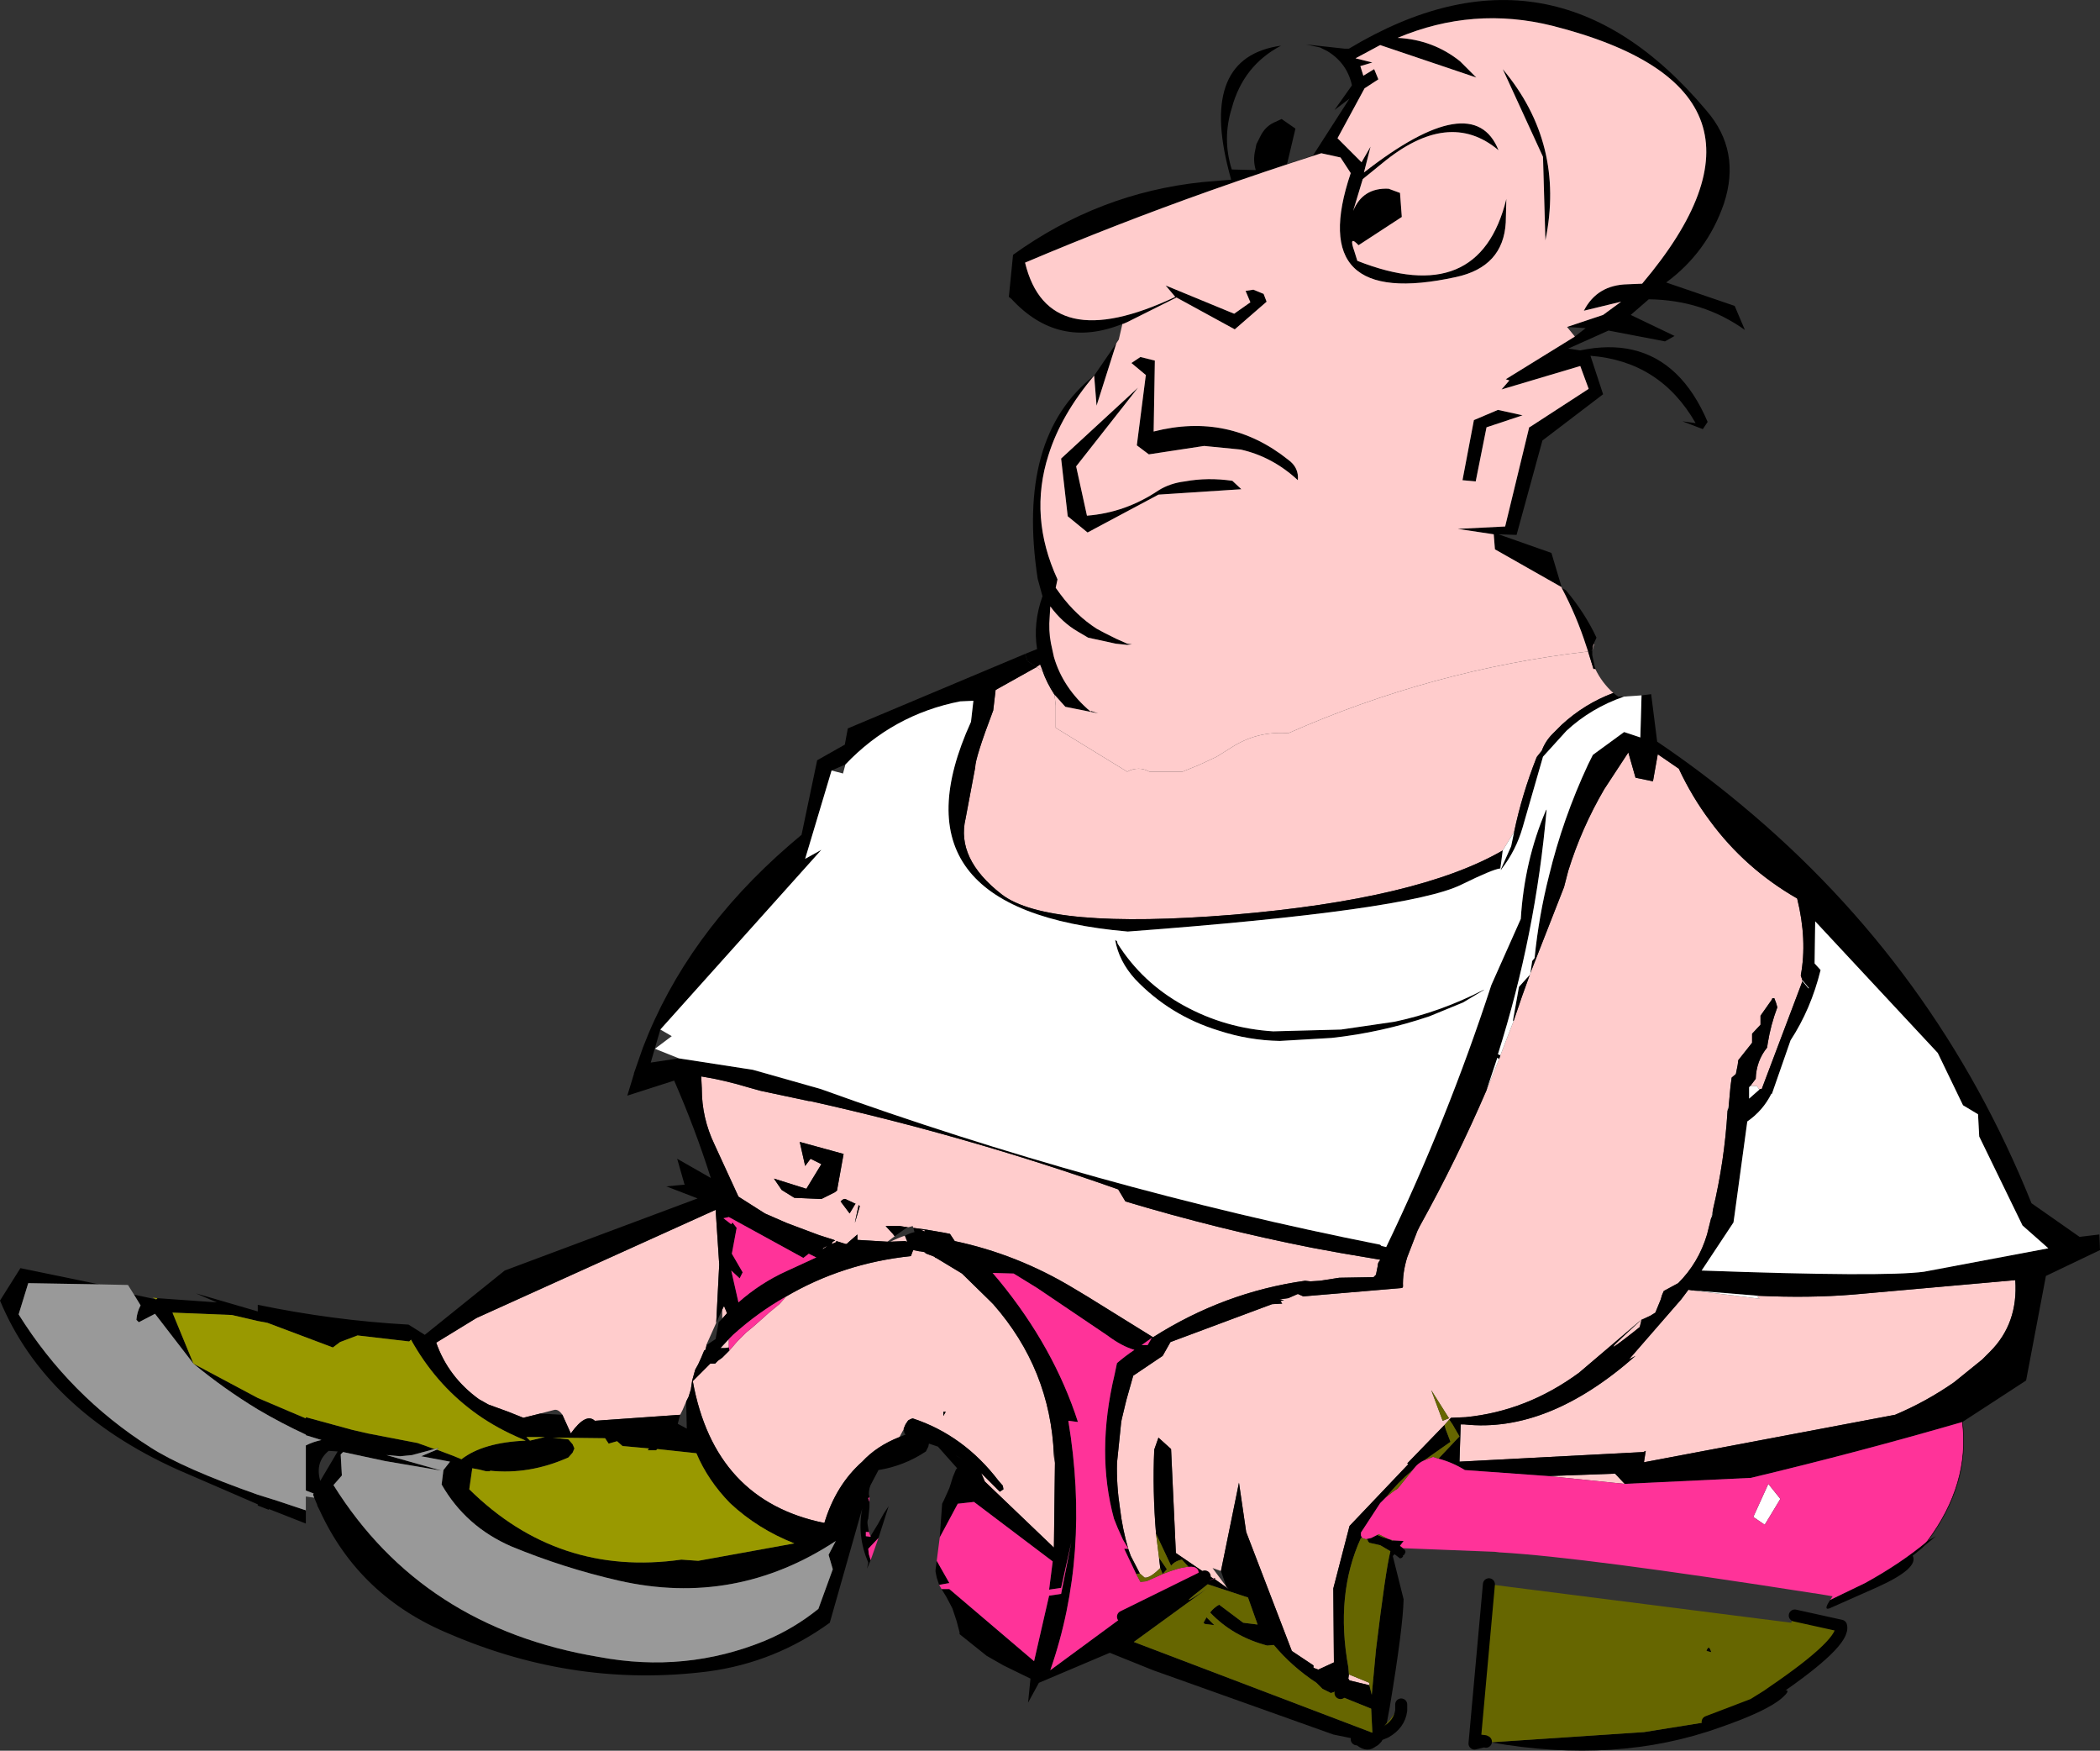 <?xml version="1.0" encoding="UTF-8" standalone="no"?>
<svg xmlns:xlink="http://www.w3.org/1999/xlink" height="145.65px" width="174.75px" xmlns="http://www.w3.org/2000/svg">
  <rect width="100%" height="100%" fill="#333333" stroke="none"/>
  <g transform="matrix(1.0, 0.0, 0.0, 1.0, -113.05, -156.0)">
    <path d="M199.3 211.5 L199.8 211.8 Q200.15 212.8 200.8 213.8 L200.9 214.7 200.9 216.05 200.9 216.55 206.85 220.2 Q207.3 219.95 207.8 219.95 208.25 219.95 208.7 220.2 L210.1 220.2 211.45 220.2 212.8 219.65 214.3 218.95 215.5 218.2 Q217.65 216.8 220.25 217.0 232.25 211.7 245.2 210.2 L245.65 211.65 245.8 211.65 Q246.35 212.8 247.3 213.65 244.9 214.55 243.0 216.3 L242.25 217.05 Q241.65 217.65 241.35 218.45 L240.95 218.95 240.9 219.05 Q239.7 222.1 239.05 225.2 L238.1 226.75 Q231.1 230.8 215.65 232.1 200.2 233.35 196.4 230.4 192.6 227.45 193.4 224.1 L194.2 219.85 Q194.2 219.05 195.7 215.1 L195.9 213.4 199.3 211.5 M245.55 210.15 L245.55 210.5 245.55 210.15 M158.0 273.6 L156.6 273.95 155.35 273.45 153.7 272.85 152.9 272.4 Q150.35 270.55 149.35 267.7 L152.7 265.65 172.6 256.65 172.9 261.2 172.65 266.05 171.8 267.95 171.85 267.9 171.75 268.3 171.65 268.35 171.4 268.95 171.15 269.5 170.9 269.95 170.65 270.85 170.55 271.5 170.55 271.55 170.35 272.2 170.25 272.4 170.15 272.6 169.85 273.3 169.65 273.7 162.55 274.2 Q161.8 273.5 160.55 275.25 L159.85 273.7 Q159.5 273.2 159.15 273.3 L158.0 273.6 M173.15 264.95 L173.3 264.65 173.55 265.25 173.15 265.7 173.15 265.6 173.15 265.1 173.15 264.95 M240.4 236.95 L243.2 229.8 243.55 228.45 Q244.65 224.9 246.55 221.65 L248.55 218.6 249.15 220.7 250.6 221.0 251.0 218.75 252.75 219.95 Q253.85 222.3 255.35 224.3 258.25 228.25 262.6 230.75 263.45 234.2 262.9 237.15 L263.05 237.6 259.65 246.6 259.5 246.6 259.45 246.65 259.25 246.35 258.7 246.35 259.15 245.75 Q259.2 244.25 260.1 243.15 L260.15 242.8 Q260.4 241.25 260.95 239.8 L260.85 239.45 260.7 239.05 Q260.5 239.0 260.5 239.15 L259.55 240.5 259.55 240.9 259.55 241.25 258.85 242.0 258.85 242.4 258.85 242.75 257.7 244.2 257.65 244.6 257.5 245.35 257.15 245.65 257.05 246.4 256.9 248.05 256.85 248.05 256.8 248.45 256.8 248.5 Q256.55 252.6 255.6 256.6 L255.45 257.3 255.1 258.7 Q254.4 261.05 252.7 262.75 L251.5 263.4 251.35 263.75 251.25 264.1 250.8 265.2 250.4 265.45 249.65 265.8 249.5 266.4 249.0 266.8 Q245.25 269.75 249.8 265.65 L244.45 270.2 Q240.1 273.4 235.0 273.9 L233.8 273.95 233.65 274.1 233.25 274.55 230.15 277.75 230.25 277.8 225.35 282.95 224.0 288.15 224.05 294.3 222.75 294.9 222.35 294.75 222.35 294.55 220.55 293.35 216.75 283.45 216.15 279.35 214.65 286.7 213.95 286.45 215.1 288.0 215.3 288.2 214.1 287.35 214.2 287.3 214.15 287.3 214.1 287.3 214.05 287.35 210.9 285.2 210.5 276.55 209.45 275.6 209.1 276.6 Q208.95 280.05 209.25 283.6 L209.5 285.6 209.6 286.45 Q208.75 287.3 208.3 287.25 L207.9 286.9 207.15 285.45 206.95 284.9 Q206.45 283.2 206.25 281.5 205.95 279.55 206.0 277.7 L206.35 274.3 206.4 274.05 206.7 272.8 206.8 272.4 207.35 270.45 209.8 268.8 210.45 267.65 218.9 264.5 219.75 264.45 219.6 264.25 219.9 264.15 219.5 264.1 220.25 264.0 221.05 263.65 221.5 263.85 229.75 263.15 229.75 263.1 229.8 263.05 Q229.75 261.9 230.15 260.6 L231.0 258.4 231.2 258.0 Q234.25 252.5 236.75 246.7 L237.8 244.1 237.9 243.8 239.0 240.95 239.7 238.9 240.35 237.1 240.4 236.95 M241.9 278.8 L247.45 278.6 248.25 279.45 241.9 278.8 M259.35 263.8 Q263.6 264.0 267.25 263.7 L280.75 262.5 Q281.0 266.1 278.65 268.45 L278.0 269.1 275.65 271.0 Q273.35 272.6 270.75 273.7 L249.85 277.65 250.0 276.7 249.8 276.8 234.5 277.6 234.6 274.5 234.9 274.5 Q241.85 275.25 249.15 268.8 L248.6 269.1 252.95 264.1 253.55 263.3 253.85 263.35 259.5 264.05 Q259.25 263.95 259.35 263.8 M186.9 259.3 L184.4 259.15 184.4 259.0 184.4 258.7 183.65 259.35 183.55 259.45 183.45 259.5 182.65 259.25 182.6 259.35 182.25 259.5 182.35 259.3 182.55 259.2 182.45 259.15 181.2 258.75 178.4 257.7 178.35 257.65 178.3 257.65 176.7 256.95 174.5 255.55 172.5 251.2 Q171.45 249.0 171.45 246.6 L171.45 246.55 171.4 245.55 Q173.3 245.85 175.45 246.5 L176.35 246.75 180.35 247.6 180.45 247.6 Q193.5 250.5 206.1 254.95 L206.7 255.95 Q214.35 258.25 222.2 259.8 L224.65 260.25 227.9 260.8 227.85 260.9 Q227.7 261.05 227.7 261.3 L227.55 262.05 227.35 262.25 224.5 262.3 222.9 262.55 222.1 262.6 221.65 262.55 Q214.9 263.5 209.0 267.25 L203.6 263.9 202.35 263.15 Q197.7 260.35 192.5 259.25 L192.1 258.65 191.6 258.55 190.15 258.3 189.05 258.15 189.0 258.0 188.65 258.1 188.25 258.05 187.95 258.0 186.75 258.0 187.35 258.65 187.5 258.85 186.9 259.3 M188.35 258.8 L188.55 259.3 188.35 259.25 187.15 259.3 Q187.75 259.0 188.35 258.8 M182.7 255.05 L183.25 252.0 179.6 251.0 180.05 253.0 180.5 252.4 181.4 252.85 180.15 254.9 177.45 254.05 178.1 255.0 179.15 255.65 181.4 255.75 182.5 255.2 182.7 255.05 M183.0 255.95 L183.75 256.95 184.2 256.2 184.25 256.15 183.4 255.75 Q183.25 255.7 183.0 255.95 M184.5 256.25 L184.2 257.65 184.2 257.7 184.6 256.35 184.5 256.25 M190.0 258.45 L189.65 258.3 190.0 258.35 190.0 258.45 M178.4 263.9 Q183.15 261.1 188.85 260.5 L189.0 260.1 189.05 260.0 189.55 260.1 189.6 260.1 189.9 260.15 190.05 260.2 190.05 260.25 190.15 260.3 190.8 260.55 190.9 260.65 190.95 260.65 193.1 261.95 195.35 264.15 195.5 264.3 195.7 264.5 Q200.45 269.9 200.75 277.05 L200.8 277.7 200.85 276.55 200.75 284.75 195.0 279.25 194.7 278.55 196.25 280.1 196.55 279.9 196.5 279.6 196.15 279.2 Q193.25 275.4 189.0 274.0 L188.85 274.05 188.65 274.15 188.6 274.2 188.4 274.5 188.25 274.85 188.25 274.9 187.9 275.55 Q186.0 276.3 184.8 277.6 182.6 279.55 181.65 282.7 172.5 280.85 170.7 270.9 L172.15 269.45 172.55 269.45 172.8 269.2 173.15 268.95 173.65 268.45 173.75 268.35 174.4 267.6 174.45 267.55 174.75 267.25 175.15 266.85 175.7 266.4 176.55 265.65 177.05 265.2 177.9 264.5 178.35 264.0 178.4 263.9 M181.9 259.65 L181.5 259.95 181.55 259.85 Q181.65 259.75 181.9 259.65 M173.7 267.4 L173.7 267.8 173.7 268.1 173.4 268.15 173.05 268.15 173.0 268.15 173.7 267.4 M191.55 273.8 L191.75 273.45 191.55 273.45 191.55 273.8 M233.6 273.95 L232.15 271.65 233.1 274.2 233.6 274.0 233.65 273.95 233.6 273.95 M227.0 296.2 L225.35 295.8 225.25 295.65 225.3 295.3 227.0 296.0 227.0 296.2" fill="#ffcccc" fill-rule="evenodd" stroke="none"/>
    <path d="M138.5 281.65 L138.5 282.75 135.45 281.55 135.4 281.6 134.5 281.25 134.5 281.15 127.8 278.25 Q116.85 273.3 113.05 264.2 L114.75 261.5 121.3 262.85 115.4 262.75 114.6 265.35 Q118.85 272.15 125.55 276.4 128.25 278.15 134.5 280.35 L136.1 280.85 138.5 281.65 M124.2 263.7 L126.05 264.1 126.15 264.0 131.1 264.35 129.35 263.6 134.5 265.1 134.5 264.55 Q140.75 265.85 147.05 266.2 L148.4 267.05 155.05 261.7 171.1 255.7 168.5 254.7 170.05 254.55 170.0 254.5 169.4 252.4 172.2 254.0 Q170.9 249.9 169.15 245.9 L165.25 247.15 165.8 245.35 165.8 245.3 166.55 243.15 Q170.15 233.75 178.75 226.3 L179.75 225.45 181.05 219.25 183.35 217.95 183.6 216.6 198.35 210.4 198.55 211.0 199.3 211.5 195.9 213.4 195.7 215.1 Q194.2 219.05 194.2 219.85 L193.4 224.1 Q192.6 227.45 196.4 230.4 200.2 233.35 215.65 232.1 231.1 230.8 238.1 226.75 L237.9 228.25 Q237.3 228.3 234.65 229.6 230.3 231.75 206.9 233.5 186.7 231.75 193.85 216.05 L194.05 214.3 192.95 214.35 Q187.35 215.45 183.4 219.6 L182.25 220.1 180.05 227.45 181.4 226.7 168.0 241.65 167.2 244.4 169.55 244.05 175.7 245.0 181.35 246.6 Q204.2 254.85 227.9 259.55 L228.0 259.65 228.4 259.75 Q233.5 249.15 237.15 237.95 L239.6 232.45 Q239.9 227.6 241.7 223.4 L241.75 223.35 Q240.85 233.75 237.7 243.7 L237.9 243.8 237.8 244.1 237.65 244.0 236.75 246.7 Q234.25 252.5 231.2 258.0 L231.0 258.4 230.15 260.6 Q229.75 261.9 229.8 263.05 L229.75 263.1 229.75 263.15 221.5 263.85 221.05 263.65 220.25 264.0 219.5 264.1 219.9 264.15 219.6 264.25 219.75 264.45 218.9 264.5 210.45 267.65 209.8 268.8 207.35 270.45 206.8 272.4 206.7 272.8 206.4 274.05 206.35 274.3 206.0 277.7 Q205.95 279.55 206.25 281.5 206.45 283.2 206.95 284.9 L207.15 285.45 207.9 286.9 207.6 286.95 206.6 284.85 206.95 284.85 206.5 284.1 206.05 283.1 205.75 282.35 Q204.25 276.85 205.8 270.35 L206.0 269.4 Q206.7 268.8 207.45 268.3 206.4 268.0 205.2 267.1 L199.35 263.15 197.4 261.95 195.65 261.9 196.2 262.55 Q200.75 268.1 202.75 274.3 L201.95 274.2 Q203.8 285.35 200.45 294.95 L206.5 290.5 212.8 287.85 213.25 287.7 213.05 287.6 212.85 287.4 213.3 287.15 212.75 287.25 Q213.0 286.25 211.95 286.35 L211.4 285.75 Q210.85 285.85 210.5 286.25 L209.25 283.6 Q208.95 280.05 209.1 276.6 L209.45 275.6 210.5 276.55 210.9 285.2 214.05 287.35 213.65 287.5 214.1 287.3 214.15 287.3 214.2 287.3 214.1 287.35 215.3 288.2 215.1 288.0 214.65 286.7 216.15 279.35 216.75 283.45 220.55 293.35 222.35 294.55 222.35 294.75 222.75 294.9 224.05 294.3 224.0 288.15 225.35 282.95 230.25 277.8 230.15 277.75 233.25 274.55 233.35 274.9 233.75 275.95 231.55 277.5 Q231.2 277.65 230.9 277.95 L230.6 278.3 Q229.35 279.35 228.4 280.55 L227.9 281.05 226.3 283.5 226.3 283.65 226.3 283.75 226.4 283.95 226.3 283.95 Q224.15 288.65 225.25 294.7 L225.3 295.3 225.25 295.65 225.35 295.8 227.0 296.2 227.2 297.0 227.55 293.25 Q228.35 286.65 228.75 285.05 L227.9 284.55 227.0 284.35 226.9 284.25 226.85 284.1 226.7 284.05 227.15 283.95 227.65 283.7 228.15 283.9 228.5 284.0 228.65 284.05 228.95 284.2 228.95 284.15 229.85 284.2 229.55 284.6 229.8 284.8 229.95 284.95 230.0 285.05 230.0 285.15 229.95 285.25 229.9 285.35 229.8 285.4 229.8 285.5 229.75 285.55 229.7 285.6 229.55 285.65 229.1 285.3 228.95 285.45 229.85 289.05 Q229.8 291.4 228.7 298.0 L228.45 299.35 227.7 300.35 227.75 300.35 227.95 300.55 227.7 300.6 227.6 300.6 227.5 300.65 227.45 300.65 227.3 300.65 226.15 300.7 225.95 300.7 224.0 300.3 209.0 294.95 205.4 293.5 199.5 296.0 198.6 297.65 198.8 295.65 196.55 294.55 195.15 293.75 192.9 291.95 192.9 291.8 192.65 290.85 192.3 289.8 191.8 288.85 191.4 288.2 192.05 288.2 199.1 294.2 200.35 288.75 201.35 288.6 202.2 284.3 201.35 288.1 200.35 288.25 200.65 285.9 194.1 280.95 192.75 281.1 191.25 283.9 191.45 281.1 191.6 280.8 192.05 279.8 192.35 278.85 192.6 278.25 192.7 278.15 191.1 276.35 190.35 276.1 190.3 276.35 190.1 276.75 Q188.3 277.95 186.15 278.3 L186.1 278.4 185.6 279.35 Q185.35 279.75 185.35 280.3 L185.4 280.55 185.3 280.65 185.4 280.95 185.4 281.4 185.3 282.35 Q185.2 282.55 185.25 282.85 L185.35 283.45 185.1 283.45 185.1 283.8 185.5 283.85 185.55 283.7 186.1 282.8 186.6 281.9 187.0 281.3 186.15 283.95 185.3 284.85 185.35 285.3 185.5 285.8 185.2 286.5 185.3 286.0 Q184.35 283.75 184.8 281.5 L182.1 291.0 Q177.55 294.3 172.0 295.05 161.0 296.45 150.5 291.95 142.95 288.85 139.65 281.65 L139.45 281.25 139.45 281.2 139.2 280.6 139.1 280.35 139.15 280.25 138.5 280.0 138.5 276.25 Q139.1 275.95 139.8 275.8 L138.5 275.4 138.5 275.35 Q136.45 274.4 134.5 273.25 131.7 271.55 129.15 269.45 L134.5 272.3 137.2 273.45 138.5 274.0 138.5 273.9 142.35 274.95 143.65 275.25 147.8 276.05 149.2 276.55 147.35 277.05 146.35 277.15 145.2 277.05 149.8 278.35 145.1 277.55 141.6 276.8 141.4 277.0 141.5 278.75 140.8 279.55 Q148.2 291.4 162.9 293.85 170.1 295.2 176.7 292.5 179.1 291.5 181.15 289.85 L182.35 286.55 182.0 285.35 182.6 284.2 Q174.25 289.7 164.55 287.5 159.95 286.45 155.6 284.65 151.8 283.0 149.8 279.5 L149.95 278.3 150.5 277.6 148.1 277.15 149.4 276.6 150.85 277.15 151.45 277.4 Q153.25 276.0 156.8 275.85 L156.0 275.5 Q154.0 274.6 152.4 273.4 149.25 271.05 147.25 267.45 L147.1 267.6 142.8 267.1 141.35 267.65 140.75 268.1 135.3 266.05 134.5 265.9 132.35 265.4 127.4 265.2 129.15 269.45 125.95 265.3 124.6 266.0 124.4 265.8 Q124.45 265.15 124.75 264.6 L124.2 263.7 M199.8 211.8 L199.95 211.9 200.4 212.85 200.8 213.75 200.8 213.8 Q200.15 212.8 199.8 211.8 M245.2 210.2 L245.55 210.15 245.55 210.5 245.75 211.45 245.8 211.6 245.85 211.65 245.8 211.65 245.65 211.65 245.2 210.2 M247.3 213.65 L247.7 213.95 248.2 213.95 Q245.45 214.9 243.4 216.8 L241.45 218.95 239.75 224.85 Q239.2 226.75 238.0 228.3 L237.95 228.4 237.95 228.3 238.0 228.2 238.8 226.4 239.05 225.2 Q239.7 222.1 240.9 219.05 L240.95 218.95 241.35 218.45 Q241.65 217.65 242.25 217.05 L243.0 216.3 Q244.9 214.55 247.3 213.65 M249.65 213.85 L250.45 213.75 250.95 217.7 Q254.65 220.2 258.0 223.0 274.2 236.45 282.1 256.1 L286.1 258.9 287.75 258.7 287.8 260.0 283.3 262.15 281.65 270.85 276.35 274.3 Q267.75 276.8 258.75 278.95 L248.25 279.45 247.45 278.6 241.9 278.8 234.95 278.3 Q233.9 277.65 232.75 277.35 L234.5 275.5 233.95 274.55 233.65 274.1 233.8 273.95 235.0 273.9 Q240.1 273.4 244.45 270.2 L249.8 265.65 Q245.25 269.75 249.0 266.8 L249.5 266.4 249.65 265.8 250.4 265.45 250.8 265.2 251.25 264.1 251.35 263.75 251.5 263.4 252.7 262.75 Q254.4 261.05 255.1 258.7 L255.45 257.3 255.5 257.25 255.6 256.6 Q256.55 252.6 256.8 248.5 L256.8 248.45 256.9 248.05 257.05 246.4 257.15 245.65 257.5 245.35 257.65 244.6 257.7 244.2 258.85 242.75 258.85 242.4 258.85 242.0 259.55 241.25 259.55 240.9 259.55 240.5 260.5 239.15 Q260.5 239.0 260.7 239.05 L260.85 239.45 260.95 239.8 Q260.4 241.25 260.15 242.8 L260.1 243.15 Q259.2 244.25 259.15 245.75 L258.7 246.35 258.6 246.45 258.6 247.4 259.45 246.65 259.5 246.6 259.65 246.6 263.05 237.6 262.9 237.15 Q263.45 234.2 262.6 230.75 258.25 228.25 255.35 224.3 253.85 222.3 252.75 219.95 L251.0 218.75 250.6 221.0 249.15 220.7 248.55 218.6 246.55 221.65 Q244.65 224.9 243.55 228.45 L243.2 229.8 240.4 236.95 240.55 235.95 240.75 235.7 Q241.1 232.2 241.95 228.85 243.1 224.1 245.2 219.6 L245.6 218.8 248.2 216.9 249.55 217.35 249.65 213.85 M273.45 284.2 L274.15 283.8 273.0 284.75 272.2 285.4 Q272.8 286.45 269.25 288.05 L265.3 289.8 Q264.75 290.0 265.35 289.1 L268.25 287.7 Q271.25 286.05 273.45 284.2 L273.0 284.75 273.45 284.2 M227.4 300.8 L227.3 300.9 227.1 301.15 227.3 300.85 227.4 300.8 M191.2 287.85 L191.0 287.25 190.9 286.75 190.9 286.6 191.0 285.85 192.05 287.7 191.2 287.85 M172.65 266.05 L172.9 261.2 172.6 256.65 152.7 265.65 149.35 267.7 Q150.35 270.55 152.9 272.4 L153.7 272.85 155.35 273.45 156.6 273.95 158.0 273.6 159.85 273.7 160.55 275.25 Q161.8 273.5 162.55 274.2 L169.65 273.7 169.5 274.25 169.45 274.45 170.2 274.85 170.15 272.6 170.25 272.4 170.35 272.2 170.55 271.55 170.55 271.5 170.65 270.85 170.9 269.95 171.15 269.5 171.4 268.95 171.65 268.35 171.75 268.3 171.85 267.9 172.6 267.4 172.85 266.0 173.15 265.7 173.55 265.25 173.3 264.65 173.15 264.95 172.65 266.05 M140.4 276.7 Q139.25 277.65 139.7 279.2 L141.15 276.75 140.4 276.7 M158.4 275.55 L156.85 275.55 157.15 275.85 158.4 275.55 M160.35 277.25 Q157.1 278.7 153.8 278.35 L153.85 278.4 153.5 278.4 152.9 278.25 152.35 278.15 152.1 279.9 Q159.5 287.2 169.75 285.75 L171.15 285.85 179.15 284.4 Q176.1 283.2 173.8 281.05 171.95 279.15 171.0 276.9 L167.75 276.55 167.7 276.6 167.65 276.65 166.95 276.65 167.05 276.5 164.85 276.3 164.4 275.9 163.7 276.1 163.4 275.65 159.05 275.6 160.35 275.75 160.7 276.15 160.85 276.5 160.7 276.85 160.35 277.25 M263.55 238.2 L263.05 237.6 263.55 238.2 M239.0 240.95 L238.95 240.9 239.45 238.1 240.35 237.1 239.7 238.9 239.0 240.95 M260.5 247.0 L260.45 247.0 Q259.75 248.4 258.45 249.3 L257.4 257.0 257.3 257.7 254.65 261.7 Q269.8 262.25 273.15 261.8 L283.5 259.85 281.35 257.95 277.75 250.55 277.65 248.7 276.4 247.95 274.3 243.6 264.1 232.65 264.05 236.15 264.55 236.7 Q263.75 239.95 262.05 242.55 L260.5 247.0 M253.85 263.35 L253.55 263.3 252.95 264.1 248.6 269.1 249.15 268.8 Q241.85 275.25 234.9 274.5 L234.6 274.5 234.5 277.6 249.8 276.8 250.0 276.7 249.85 277.65 270.75 273.7 Q273.35 272.6 275.65 271.0 L278.0 269.1 278.65 268.45 Q281.0 266.1 280.75 262.5 L267.25 263.7 Q263.6 264.0 259.35 263.8 L253.85 263.35 M260.65 296.7 L260.35 296.95 Q262.6 296.15 261.35 297.25 260.1 298.35 256.2 299.7 247.6 302.8 237.1 300.95 L235.75 301.05 236.6 300.85 236.7 300.9 237.1 300.95 249.85 300.1 255.15 299.25 258.95 297.8 260.15 297.05 260.65 296.7 M255.05 293.35 Q255.25 292.75 255.45 293.45 L255.05 293.35 M211.55 239.65 Q215.0 241.55 219.0 241.8 L224.65 241.65 229.1 241.0 Q232.9 240.2 236.5 238.35 L236.55 238.35 234.8 239.4 232.0 240.55 Q228.0 241.9 223.85 242.35 L219.55 242.6 Q216.95 242.55 214.5 241.75 210.4 240.5 207.5 237.45 206.15 235.95 205.85 234.2 L206.0 234.3 206.05 234.5 Q208.1 237.75 211.55 239.65 M209.6 286.45 L209.5 285.6 210.15 286.55 209.8 286.95 209.6 286.45 M189.05 258.15 L190.15 258.3 191.6 258.55 192.1 258.65 192.5 259.25 Q197.7 260.35 202.35 263.15 L203.6 263.9 209.0 267.25 Q214.9 263.5 221.65 262.55 L222.1 262.6 222.9 262.55 224.5 262.3 227.35 262.25 227.55 262.05 227.7 261.3 Q227.7 261.05 227.85 260.9 L227.9 260.8 224.65 260.25 222.2 259.8 Q214.35 258.25 206.7 255.95 L206.1 254.95 Q193.5 250.5 180.45 247.6 L180.35 247.6 176.35 246.75 175.45 246.5 Q173.3 245.85 171.4 245.55 L171.45 246.55 171.45 246.6 Q171.45 249.0 172.5 251.2 L174.5 255.55 176.7 256.95 178.3 257.65 178.35 257.65 178.4 257.7 181.2 258.75 182.45 259.15 182.55 259.2 182.35 259.3 182.25 259.5 182.6 259.35 182.65 259.25 183.45 259.5 183.55 259.45 183.65 259.35 184.4 258.7 184.4 259.0 184.4 259.15 186.9 259.3 187.15 259.3 188.35 259.25 188.55 259.3 188.35 258.8 Q188.75 258.6 189.15 258.5 L189.05 258.15 M187.5 258.85 L187.35 258.65 186.75 258.0 187.95 258.0 188.25 258.05 188.65 258.1 188.55 258.1 187.5 258.85 M184.5 256.25 L184.6 256.35 184.2 257.7 184.2 257.65 184.5 256.25 M183.0 255.95 Q183.25 255.7 183.4 255.75 L184.25 256.15 184.2 256.2 183.75 256.95 183.0 255.95 M182.7 255.05 L182.5 255.2 181.4 255.75 179.15 255.65 178.1 255.0 177.45 254.05 180.15 254.9 181.4 252.85 180.5 252.4 180.05 253.0 179.6 251.0 183.25 252.0 182.7 255.05 M190.0 258.45 L190.0 258.35 189.65 258.3 190.0 258.45 M188.25 274.85 L188.4 274.5 188.6 274.2 188.65 274.15 188.85 274.05 189.0 274.0 Q193.25 275.4 196.15 279.2 L196.5 279.6 196.55 279.9 196.25 280.1 194.7 278.55 195.0 279.25 200.75 284.75 200.85 276.55 200.8 277.7 200.75 277.05 Q200.45 269.9 195.7 264.5 L195.5 264.3 195.35 264.15 193.1 261.95 190.95 260.65 190.9 260.65 190.8 260.55 190.15 260.3 190.05 260.25 190.05 260.2 189.9 260.15 189.6 260.1 189.55 260.1 189.05 260.0 189.0 260.1 188.85 260.5 Q183.15 261.1 178.4 263.9 176.1 265.2 174.05 267.05 L173.7 267.4 173.0 268.15 173.05 268.15 173.4 268.15 173.7 268.1 173.75 268.35 173.65 268.45 173.15 268.95 172.8 269.2 172.55 269.45 172.15 269.45 170.7 270.9 Q172.5 280.85 181.65 282.7 182.6 279.55 184.8 277.6 186.0 276.3 187.9 275.55 L188.4 275.35 188.3 275.2 188.25 274.85 M174.35 258.15 L173.95 260.3 174.85 261.85 174.6 262.35 173.9 261.7 174.5 264.35 Q176.3 262.75 178.5 261.75 L181.0 260.6 180.95 260.6 180.75 260.5 180.35 260.3 179.9 260.65 173.7 257.25 173.25 257.35 173.9 257.85 174.0 257.7 174.35 258.15 M181.9 259.65 Q181.65 259.75 181.55 259.85 L181.5 259.95 181.9 259.65 M192.6 277.1 L192.7 277.15 193.2 277.45 192.6 277.1 M191.55 273.8 L191.55 273.45 191.75 273.45 191.55 273.8 M208.9 267.3 L208.05 267.9 208.55 267.9 208.9 267.3 M224.65 296.55 L223.8 296.85 223.1 296.5 222.6 296.0 Q220.55 294.65 219.05 292.85 L218.5 292.9 Q215.65 292.15 213.75 290.15 214.05 289.75 214.5 289.5 L216.5 291.0 217.7 291.15 216.9 288.9 213.55 287.8 Q210.45 290.2 213.45 288.2 L207.4 292.6 227.25 300.15 227.15 298.15 224.3 297.0 224.45 297.0 224.6 296.85 224.65 296.55 M213.3 291.1 L213.2 291.0 213.45 290.55 214.1 291.2 213.3 291.1 M233.6 274.0 L233.6 273.95 233.65 273.95 233.6 274.0" fill="#000000" fill-rule="evenodd" stroke="none"/>
    <path d="M138.5 281.65 L136.1 280.85 134.5 280.35 Q128.25 278.15 125.55 276.4 118.85 272.15 114.6 265.35 L115.4 262.75 121.3 262.85 123.7 262.9 124.2 263.7 124.75 264.6 Q124.45 265.15 124.4 265.8 L124.6 266.0 125.95 265.3 129.15 269.45 Q131.7 271.55 134.5 273.25 136.45 274.4 138.5 275.35 L138.5 275.4 139.8 275.8 Q139.1 275.95 138.5 276.25 L138.5 280.0 139.15 280.25 139.1 280.35 139.2 280.6 138.5 280.5 138.5 281.65 M149.4 276.6 L148.1 277.15 150.5 277.6 149.95 278.3 149.8 279.5 Q151.8 283.0 155.6 284.65 159.95 286.45 164.55 287.5 174.25 289.7 182.6 284.2 L182.0 285.35 182.35 286.55 181.15 289.85 Q179.1 291.5 176.7 292.5 170.1 295.2 162.9 293.85 148.2 291.4 140.8 279.55 L141.5 278.75 141.4 277.0 141.6 276.8 145.1 277.55 149.8 278.35 145.2 277.05 146.35 277.15 147.35 277.05 149.2 276.55 Q149.8 276.35 149.4 276.6" fill="#999999" fill-rule="evenodd" stroke="none"/>
    <path d="M126.05 264.1 L125.75 263.95 126.15 264.0 126.05 264.1 M129.15 269.45 L127.4 265.2 132.35 265.4 134.5 265.9 135.3 266.05 140.75 268.1 141.35 267.65 142.8 267.1 147.1 267.6 147.25 267.45 Q149.25 271.05 152.4 273.4 154.0 274.6 156.0 275.5 L156.8 275.85 Q153.25 276.0 151.45 277.4 L150.85 277.15 149.4 276.6 Q149.8 276.35 149.2 276.55 L147.8 276.05 143.65 275.25 142.35 274.95 138.5 273.9 138.5 274.0 137.2 273.45 134.5 272.3 129.15 269.45 M160.35 277.25 L160.7 276.85 160.85 276.5 160.7 276.15 160.35 275.75 159.05 275.6 163.4 275.65 163.7 276.1 164.4 275.9 164.85 276.3 167.05 276.5 166.95 276.65 167.65 276.65 167.7 276.6 167.75 276.55 171.0 276.9 Q171.95 279.15 173.8 281.05 176.1 283.2 179.15 284.4 L171.15 285.85 169.75 285.75 Q159.5 287.2 152.1 279.9 L152.35 278.15 152.9 278.25 153.5 278.4 153.85 278.4 153.8 278.35 Q157.1 278.7 160.35 277.25 M158.4 275.55 L157.15 275.85 156.85 275.55 158.4 275.55" fill="#999900" fill-rule="evenodd" stroke="none"/>
    <path d="M248.2 213.95 L249.65 213.85 249.55 217.35 248.2 216.9 245.6 218.8 245.2 219.6 Q243.1 224.1 241.95 228.85 241.1 232.2 240.75 235.7 L240.55 235.95 240.4 236.95 240.35 237.1 239.45 238.1 238.95 240.9 239.0 240.95 237.9 243.8 237.7 243.7 Q240.85 233.75 241.75 223.35 L241.7 223.4 Q239.9 227.6 239.6 232.45 L237.15 237.95 Q233.5 249.15 228.4 259.75 L228.0 259.65 227.9 259.55 Q204.2 254.85 181.35 246.6 L175.7 245.0 169.55 244.05 167.55 243.25 168.95 242.2 168.0 241.65 181.4 226.7 180.05 227.45 182.25 220.1 183.2 220.35 183.4 219.6 Q187.35 215.45 192.95 214.35 L194.05 214.3 193.85 216.05 Q186.7 231.75 206.9 233.5 230.3 231.75 234.65 229.6 237.3 228.3 237.9 228.25 L238.1 226.75 239.05 225.2 238.8 226.4 238.0 228.2 237.95 228.3 237.95 228.4 238.0 228.3 Q239.2 226.75 239.75 224.85 L241.45 218.95 243.4 216.8 Q245.45 214.9 248.2 213.95 M256.9 248.05 L256.8 248.45 256.85 248.05 256.9 248.05 M255.6 256.6 L255.5 257.25 255.45 257.3 255.6 256.6 M259.45 246.65 L258.6 247.4 258.6 246.45 258.7 246.35 259.25 246.35 259.45 246.65 M260.5 247.0 L262.05 242.55 Q263.75 239.95 264.55 236.7 L264.05 236.15 264.1 232.65 274.3 243.6 276.4 247.95 277.65 248.7 277.75 250.55 281.35 257.95 283.5 259.85 273.15 261.8 Q269.8 262.25 254.65 261.7 L257.3 257.7 257.4 257.0 258.45 249.3 Q259.75 248.4 260.45 247.0 L260.5 247.0 M253.85 263.35 L259.35 263.8 Q259.25 263.95 259.5 264.05 L253.85 263.35 M258.95 282.2 L260.2 279.45 261.2 280.7 259.9 282.85 258.95 282.2 M211.55 239.65 Q208.1 237.75 206.05 234.5 L206.0 234.3 205.85 234.2 Q206.15 235.95 207.5 237.45 210.4 240.5 214.5 241.75 216.95 242.55 219.55 242.6 L223.85 242.35 Q228.0 241.9 232.0 240.55 L234.8 239.4 236.55 238.35 236.5 238.35 Q232.9 240.2 229.1 241.0 L224.65 241.65 219.0 241.8 Q215.0 241.55 211.55 239.65 M237.8 244.1 L236.75 246.7 237.65 244.0 237.8 244.1" fill="#ffffff" fill-rule="evenodd" stroke="none"/>
    <path d="M276.35 274.3 Q277.0 279.45 273.45 284.2 271.25 286.05 268.25 287.7 L265.35 289.1 265.55 288.8 264.05 288.55 264.0 288.55 Q244.85 285.55 237.9 285.15 L237.85 285.15 237.45 285.1 229.8 284.8 229.55 284.6 229.85 284.2 228.95 284.15 228.65 284.05 228.5 284.0 227.8 283.65 227.65 283.7 227.15 283.95 226.7 284.05 226.4 283.95 226.3 283.75 226.3 283.65 226.3 283.5 227.9 281.05 228.4 280.55 228.9 280.15 229.1 280.0 229.35 279.85 230.6 278.3 230.9 277.95 Q231.2 277.65 231.55 277.5 L232.3 277.2 232.75 277.35 Q233.9 277.65 234.95 278.3 L241.9 278.8 248.25 279.45 258.75 278.95 Q267.75 276.8 276.35 274.3 M191.4 288.2 L191.2 287.85 192.05 287.7 191.0 285.85 191.25 283.9 192.75 281.1 194.1 280.95 200.65 285.9 200.35 288.25 201.35 288.1 202.2 284.3 201.35 288.6 200.35 288.75 199.1 294.2 192.05 288.2 191.4 288.2 M185.4 280.55 L185.4 280.95 185.3 280.65 185.4 280.55 M185.35 283.45 L185.5 283.85 185.1 283.8 185.1 283.45 185.35 283.45 M186.15 283.95 L185.5 285.8 185.35 285.3 185.3 284.85 186.15 283.95 M258.95 282.2 L259.9 282.85 261.2 280.7 260.2 279.45 258.95 282.2 M214.05 287.35 L214.1 287.3 213.65 287.5 214.05 287.35 M178.4 263.9 L178.35 264.0 177.9 264.5 177.05 265.2 176.55 265.65 175.7 266.4 175.15 266.85 174.75 267.25 174.45 267.55 174.4 267.6 173.75 268.35 173.7 268.1 173.7 267.8 173.7 267.4 174.05 267.05 Q176.1 265.2 178.4 263.9 M212.8 287.85 L206.5 290.5 200.45 294.95 Q203.8 285.35 201.95 274.2 L202.75 274.3 Q200.75 268.1 196.2 262.55 L195.65 261.9 197.4 261.95 199.35 263.15 205.2 267.1 Q206.4 268.0 207.45 268.3 206.7 268.8 206.0 269.4 L205.8 270.35 Q204.25 276.85 205.75 282.35 L206.05 283.1 206.5 284.1 206.95 284.85 206.6 284.85 207.6 286.95 207.95 287.6 208.45 287.55 209.8 286.95 Q211.15 286.4 211.95 286.35 213.0 286.25 212.75 287.25 L213.3 287.15 212.85 287.4 Q210.0 288.95 212.8 287.85 M174.35 258.15 L174.0 257.7 173.9 257.85 173.25 257.35 173.7 257.25 179.9 260.65 180.35 260.3 180.75 260.5 180.95 260.6 181.0 260.6 178.5 261.75 Q176.3 262.75 174.5 264.35 L173.9 261.7 174.6 262.35 174.85 261.85 173.95 260.3 174.35 258.15 M208.9 267.3 L208.55 267.9 208.05 267.9 208.9 267.3 M206.5 290.5 L213.3 287.15 206.5 290.5" fill="#ff3399" fill-rule="evenodd" stroke="none"/>
    <path d="M228.45 299.35 L228.7 299.1 229.65 297.8 229.65 298.3 Q229.5 299.45 228.35 300.1 L227.75 300.35 227.7 300.35 228.45 299.35 M233.65 274.1 L233.95 274.55 234.5 275.5 232.75 277.35 232.3 277.2 231.55 277.5 233.75 275.95 233.35 274.9 233.25 274.55 233.65 274.1 M235.75 301.05 L236.95 287.8 262.1 291.0 262.4 290.4 266.25 291.25 Q266.65 292.6 260.65 296.7 L260.15 297.05 258.95 297.8 255.15 299.25 249.85 300.1 237.1 300.95 236.7 300.9 236.6 300.85 236.15 300.8 235.75 301.05 M255.05 293.35 L255.45 293.45 Q255.25 292.75 255.05 293.35 M207.9 286.9 L208.3 287.25 Q208.75 287.3 209.6 286.45 L209.8 286.95 208.45 287.55 207.95 287.6 207.6 286.95 207.9 286.9 M209.5 285.6 L209.25 283.6 210.5 286.25 Q210.85 285.85 211.4 285.75 L211.95 286.35 Q211.15 286.4 209.8 286.95 L210.15 286.55 209.5 285.6 M212.85 287.4 L213.05 287.6 213.25 287.7 212.8 287.85 Q210.0 288.95 212.85 287.4 M224.6 296.85 L224.45 297.0 224.3 297.0 227.15 298.15 227.25 300.15 207.4 292.6 213.45 288.2 Q210.45 290.2 213.55 287.8 L216.9 288.9 217.7 291.15 216.5 291.0 214.5 289.5 Q214.05 289.75 213.75 290.15 215.65 292.15 218.5 292.9 L219.05 292.85 Q220.55 294.65 222.6 296.0 L223.1 296.5 223.8 296.85 224.65 296.55 224.6 296.85 M213.3 291.1 L214.1 291.2 213.45 290.55 213.2 291.0 213.3 291.1 M233.6 274.0 L233.1 274.2 232.15 271.65 233.6 273.95 233.6 274.0 M228.4 280.55 Q229.35 279.35 230.6 278.3 L229.35 279.85 229.1 280.0 228.9 280.15 228.4 280.55 M225.3 295.3 L225.25 294.7 Q224.15 288.65 226.3 283.95 L226.4 283.95 226.7 284.05 226.85 284.1 226.9 284.25 227.0 284.35 227.9 284.55 228.75 285.05 Q228.35 286.65 227.55 293.25 L227.2 297.0 227.0 296.2 227.0 296.0 225.3 295.3 M227.65 283.7 L227.8 283.65 228.5 284.0 228.15 283.9 227.65 283.7 M228.65 284.05 L228.95 284.15 228.95 284.2 228.65 284.05" fill="#666600" fill-rule="evenodd" stroke="none"/>
    <path d="M263.05 237.6 L263.55 238.2" fill="none" stroke="#ffffff" stroke-linecap="round" stroke-linejoin="round" stroke-width="0.05"/>
    <path d="M229.65 297.8 L229.65 298.3 Q229.5 299.45 228.35 300.1 L227.75 300.35 M227.6 300.6 L227.4 300.8 227.3 300.85 227.15 300.95 Q226.75 301.25 226.15 300.7 L225.95 300.7 M235.75 301.05 L236.95 287.8 M262.4 290.4 L266.25 291.25 Q266.65 292.6 260.65 296.7 L260.15 297.05 258.95 297.8 255.15 299.25 M236.7 300.9 L236.6 300.85 235.75 301.05 M236.15 300.8 L236.6 300.85 M224.65 296.55 L224.6 296.85 M213.3 287.15 L206.5 290.5" fill="none" stroke="#000000" stroke-linecap="round" stroke-linejoin="round" stroke-width="1.0"/>
    <path d="M276.35 274.3 Q277.0 279.45 273.45 284.2 L273.0 284.75 272.2 285.4" fill="none" stroke="#000000" stroke-linecap="round" stroke-linejoin="round" stroke-width="0.05"/>
    <path d="M206.45 182.95 Q201.1 185.1 197.2 180.85 L197.0 180.7 197.35 177.2 Q204.5 172.05 213.1 171.15 L215.5 170.95 215.3 170.2 Q212.85 160.75 219.65 159.8 216.5 161.45 215.55 165.0 214.75 167.55 215.55 170.1 L217.55 170.15 Q217.3 169.35 217.5 168.5 L217.6 168.0 217.9 167.4 Q218.3 166.55 219.05 166.2 L219.7 165.9 220.85 166.7 220.15 169.65 222.3 168.95 225.35 164.2 224.1 165.15 225.55 163.1 Q225.15 161.25 223.5 160.25 L222.9 159.95 221.75 159.7 224.95 160.05 225.3 160.05 Q242.2 149.9 255.05 165.2 257.95 168.55 256.5 172.95 255.1 177.0 251.7 179.5 L257.4 181.45 258.25 183.45 Q254.75 180.95 250.25 180.9 L248.75 182.2 252.4 183.95 251.6 184.4 246.9 183.5 243.55 185.0 244.55 185.15 Q246.95 184.65 248.9 185.1 253.0 186.05 255.15 191.1 L254.75 191.7 253.05 191.05 254.15 191.2 Q251.2 186.05 245.4 185.6 L246.45 188.8 241.4 192.65 239.25 200.5 237.75 200.45 242.15 202.0 243.0 204.85 237.45 201.7 237.35 200.45 234.35 200.0 238.3 199.8 240.3 191.55 240.4 191.5 245.25 188.35 244.55 186.45 238.0 188.4 238.65 187.65 238.35 187.55 244.1 184.0 245.0 183.3 243.45 183.2 246.45 182.2 247.95 181.1 244.85 181.85 Q245.95 179.7 248.5 179.65 L249.7 179.6 Q263.3 163.5 242.25 158.15 235.65 156.5 229.35 159.15 232.3 159.3 234.55 161.1 L235.9 162.45 227.9 159.75 225.85 160.85 227.25 161.2 226.25 161.5 226.5 162.3 227.4 161.75 227.75 162.6 226.6 163.35 224.35 167.5 226.35 169.5 227.1 168.2 226.55 170.35 Q235.65 163.25 237.75 168.5 233.6 165.0 228.05 169.6 L226.45 170.9 225.65 173.55 Q226.45 171.6 228.6 171.7 L229.55 172.05 229.7 174.05 226.1 176.4 Q225.25 175.5 225.75 176.9 L226.0 177.7 Q236.15 181.7 238.4 172.55 L238.35 174.5 Q238.15 178.2 234.2 179.05 221.6 181.8 225.45 170.4 L224.6 169.1 223.0 168.75 Q218.3 170.25 213.65 171.9 205.9 174.65 198.35 177.85 200.25 185.7 210.85 180.7 L210.05 179.75 215.75 182.1 217.1 181.15 216.7 180.2 217.35 180.1 218.2 180.45 218.45 181.1 215.8 183.4 210.95 180.75 206.85 182.8 206.5 182.95 206.45 182.95 M243.0 204.9 L243.35 205.1 Q244.95 207.0 245.9 209.05 L245.65 209.6 245.55 210.15 245.2 210.2 245.05 209.75 Q244.25 207.25 243.0 204.9 M200.8 213.8 L200.8 213.75 200.4 212.85 199.95 211.9 199.8 211.8 199.6 211.3 199.3 211.5 198.55 211.0 198.35 210.4 199.35 210.0 Q199.0 207.85 199.8 205.6 L199.4 204.15 Q197.6 192.35 204.1 187.25 L205.95 184.55 204.3 189.75 204.1 187.25 Q201.35 190.5 200.3 193.85 198.65 199.0 201.05 204.2 L200.9 204.9 201.3 205.45 Q202.6 207.2 204.3 208.3 L204.95 208.65 205.95 209.15 206.85 209.55 207.25 209.6 206.85 209.65 205.9 209.55 203.6 209.05 202.75 208.55 Q201.45 207.8 200.45 206.45 L200.4 207.3 Q200.3 208.45 200.5 209.5 L200.75 210.65 Q201.5 213.25 203.8 215.2 L203.85 215.15 204.45 215.35 201.7 214.8 200.85 213.85 200.8 213.8 M207.95 185.7 L209.15 186.0 209.05 191.9 Q215.3 190.3 220.25 194.25 221.15 194.9 221.05 195.95 218.95 194.0 216.3 193.4 L213.25 193.1 208.65 193.8 207.65 193.05 208.4 187.2 207.2 186.2 207.95 185.7 M241.45 169.05 L238.1 161.75 Q243.3 167.95 241.65 176.0 L241.45 169.05 M235.7 190.95 L237.7 190.1 239.75 190.55 236.75 191.55 235.85 196.05 234.75 195.95 235.7 190.95 M209.45 196.8 Q210.4 196.2 211.65 196.05 213.55 195.7 215.6 196.0 L216.35 196.7 209.45 197.15 203.55 200.3 201.9 198.95 201.35 194.15 207.75 188.25 202.6 194.8 203.5 198.9 Q206.7 198.65 209.45 196.8" fill="#000000" fill-rule="evenodd" stroke="none"/>
    <path d="M206.45 182.95 L206.5 182.95 206.85 182.8 210.95 180.75 215.8 183.4 218.45 181.1 218.2 180.45 217.35 180.1 216.7 180.2 217.1 181.15 215.75 182.1 210.05 179.75 210.85 180.7 Q200.25 185.7 198.35 177.85 205.9 174.65 213.65 171.9 218.3 170.25 223.0 168.75 L224.6 169.1 225.45 170.4 Q221.6 181.8 234.2 179.05 238.15 178.2 238.35 174.5 L238.4 172.55 Q236.15 181.7 226.0 177.7 L225.75 176.9 Q225.25 175.5 226.1 176.4 L229.7 174.05 229.55 172.05 228.6 171.7 Q226.45 171.6 225.65 173.55 L226.45 170.9 228.05 169.6 Q233.6 165.0 237.75 168.5 235.65 163.25 226.55 170.35 L227.1 168.2 226.35 169.5 224.35 167.5 226.6 163.35 227.75 162.6 227.4 161.75 226.5 162.3 226.25 161.5 227.25 161.2 225.85 160.85 227.9 159.75 235.9 162.45 234.55 161.1 Q232.3 159.3 229.35 159.15 235.65 156.5 242.25 158.15 263.3 163.5 249.7 179.6 L248.5 179.65 Q245.95 179.7 244.85 181.85 L247.95 181.1 246.45 182.2 243.45 183.2 244.1 184.0 238.35 187.55 238.65 187.65 238.0 188.4 244.55 186.45 245.25 188.35 240.4 191.5 240.3 191.55 238.3 199.8 234.35 200.0 237.35 200.45 237.45 201.7 243.0 204.85 243.0 204.9 Q244.25 207.25 245.05 209.75 L245.2 210.2 Q232.25 211.7 220.25 217.0 217.65 216.8 215.5 218.2 L214.3 218.95 212.8 219.65 211.45 220.2 210.1 220.2 208.7 220.2 Q208.25 219.95 207.8 219.95 207.3 219.95 206.85 220.2 L200.9 216.55 200.9 216.05 200.9 214.7 200.8 213.8 200.85 213.85 201.7 214.8 204.45 215.35 203.85 215.15 203.8 215.2 Q201.5 213.25 200.75 210.65 L200.5 209.5 Q200.3 208.45 200.4 207.3 L200.45 206.45 Q201.45 207.8 202.75 208.55 L203.6 209.05 205.9 209.55 206.85 209.65 207.25 209.6 206.85 209.55 205.95 209.15 204.95 208.65 204.3 208.3 Q202.6 207.2 201.3 205.45 L200.9 204.9 201.05 204.2 Q198.65 199.0 200.3 193.85 201.35 190.5 204.1 187.25 L204.3 189.75 205.95 184.55 206.15 184.25 206.45 182.95 M245.65 209.6 L245.7 209.6 245.55 210.15 245.65 209.6 M199.8 211.8 L199.3 211.5 199.6 211.3 199.8 211.8 M241.45 169.05 L241.65 176.0 Q243.3 167.95 238.1 161.75 L241.45 169.05 M207.95 185.7 L207.2 186.2 208.4 187.2 207.65 193.05 208.65 193.8 213.25 193.1 216.3 193.4 Q218.95 194.0 221.05 195.95 221.15 194.9 220.25 194.25 215.3 190.3 209.05 191.9 L209.15 186.0 207.95 185.7 M209.45 196.8 Q206.7 198.65 203.5 198.9 L202.6 194.8 207.75 188.25 201.35 194.15 201.9 198.95 203.55 200.3 209.45 197.15 216.35 196.7 215.6 196.0 Q213.55 195.7 211.65 196.05 210.4 196.2 209.45 196.8 M235.7 190.95 L234.75 195.95 235.85 196.05 236.75 191.55 239.75 190.55 237.7 190.1 235.7 190.95" fill="#ffcccc" fill-rule="evenodd" stroke="none"/>
  </g>
</svg>
